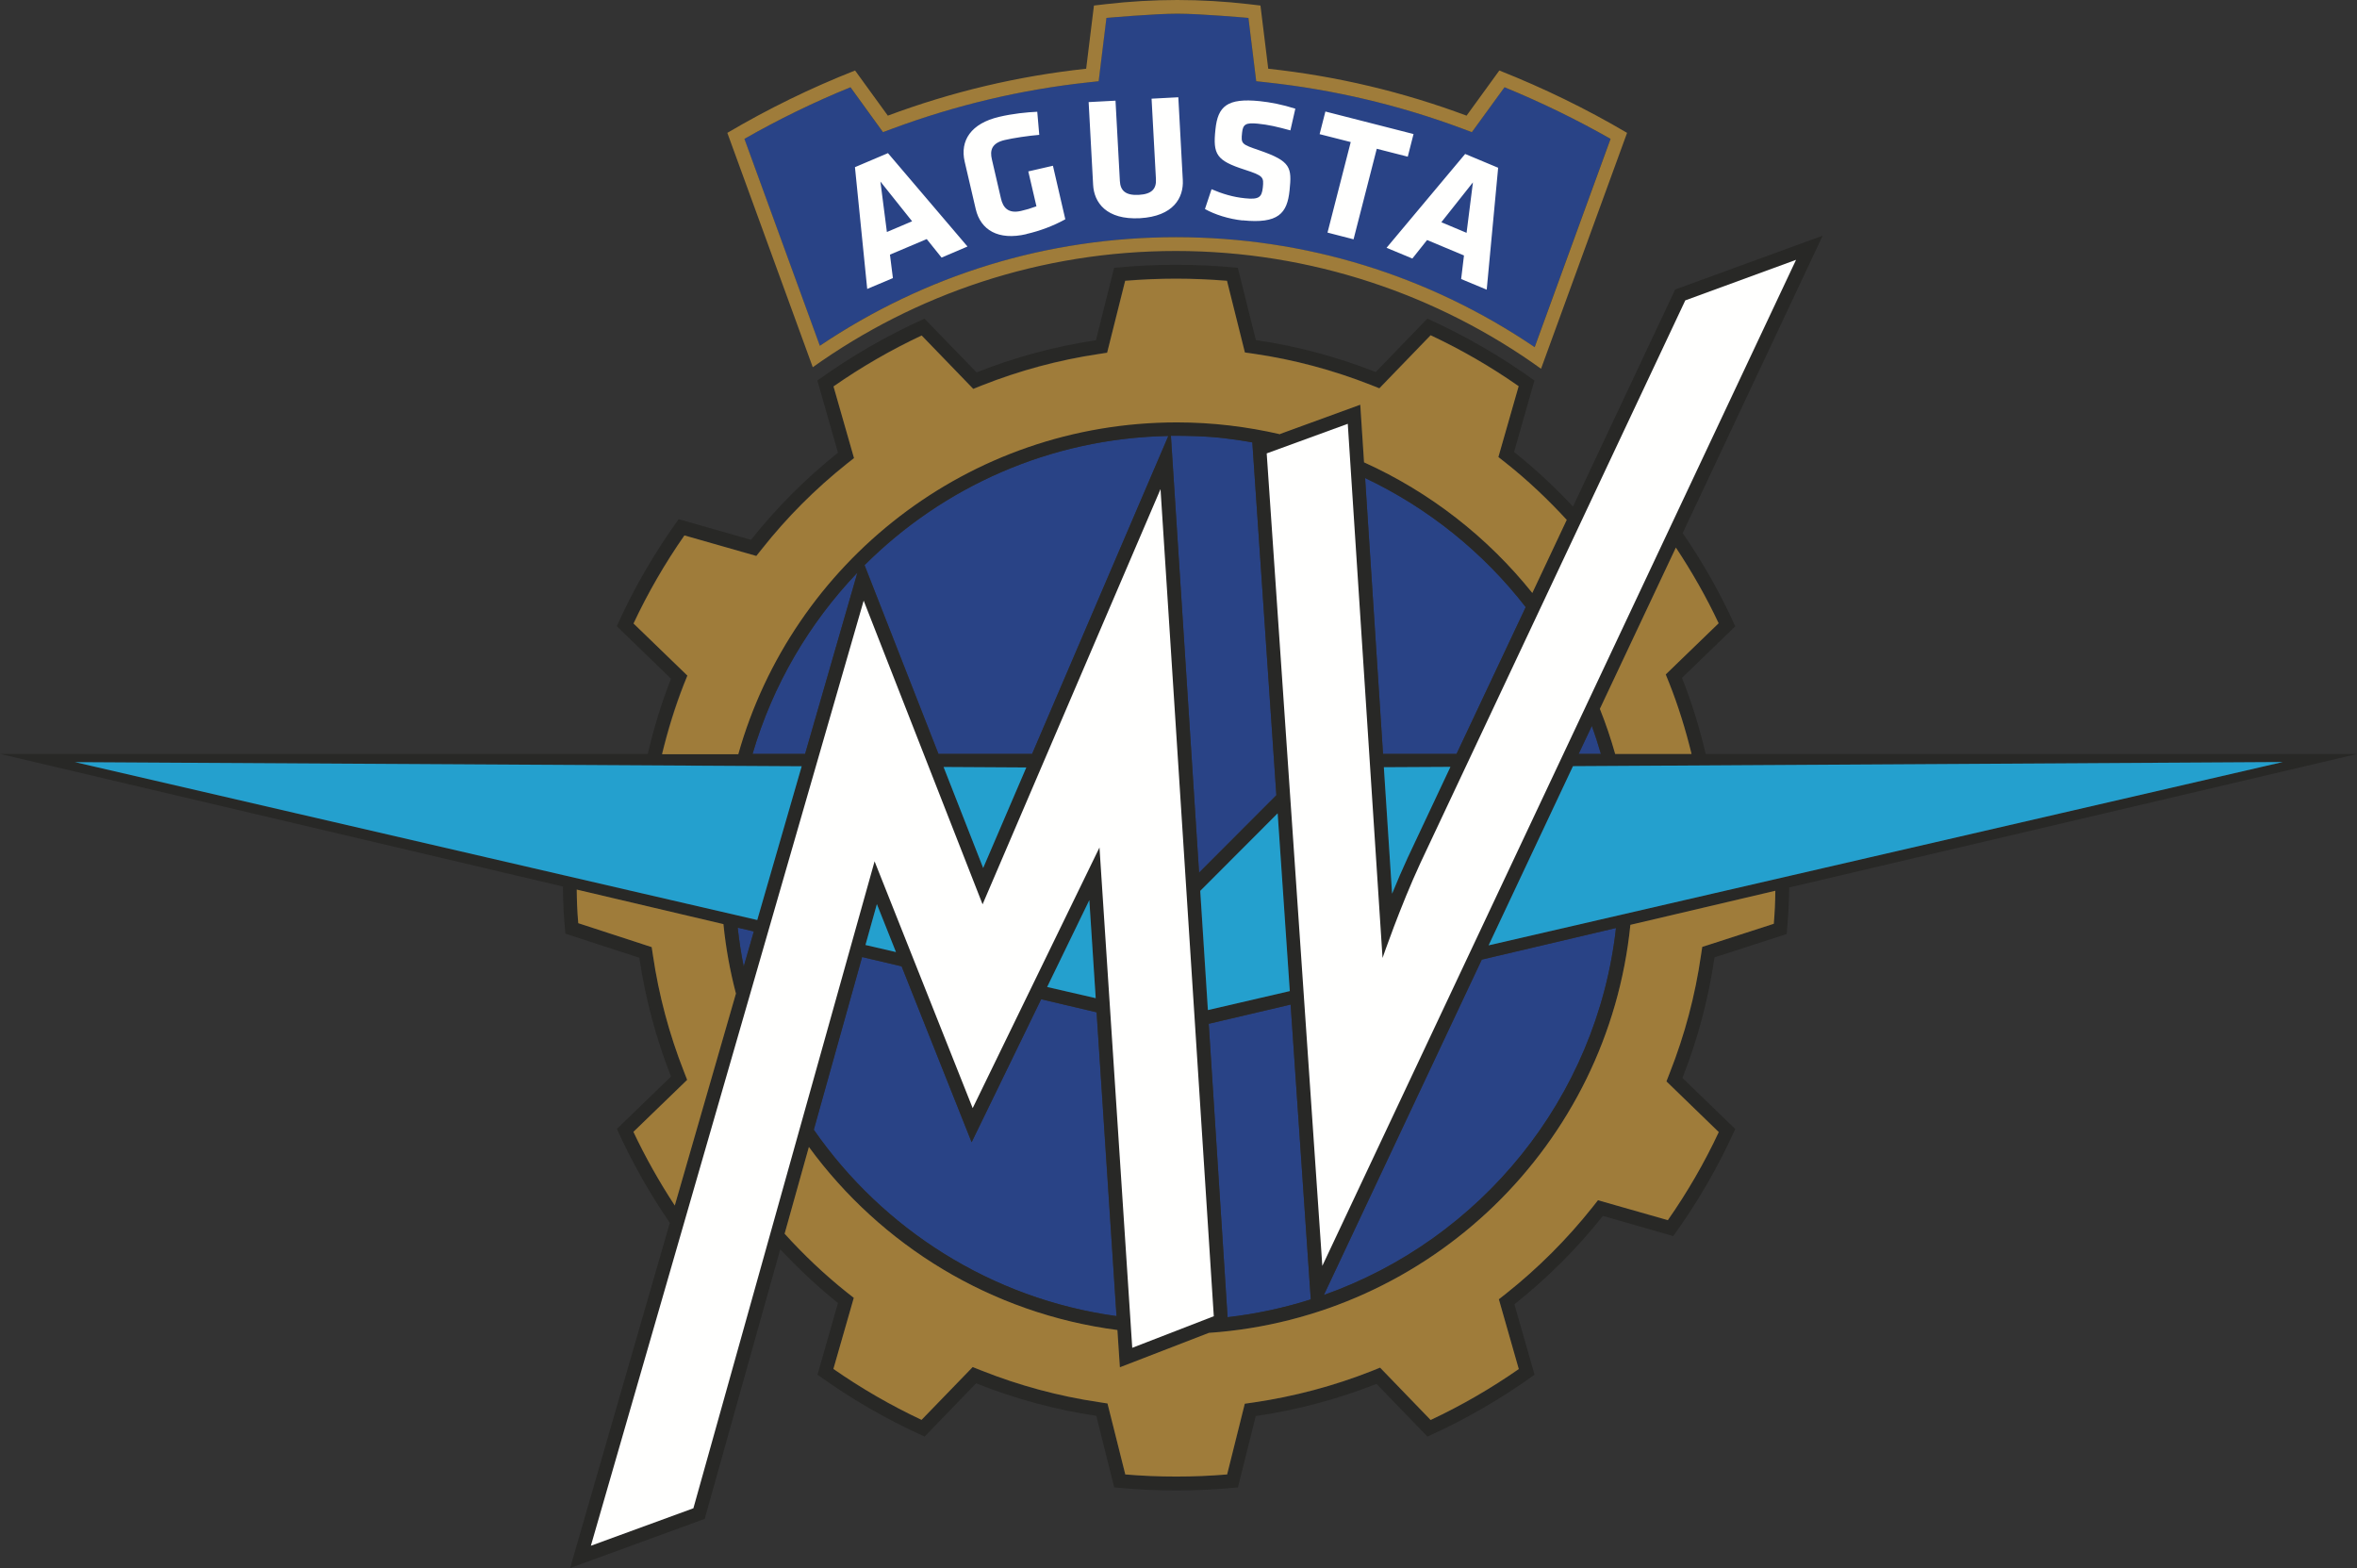 <svg width="1147" height="763" viewBox="0 0 1147 763" fill="none" xmlns="http://www.w3.org/2000/svg">
<rect x="0" y="0" width="1147" height="763" fill="#333333" stroke="none"/>
<g clip-path="url(#clip0_3455_183)">
<path fill-rule="evenodd" clip-rule="evenodd" d="M391.793 366.844L417.255 278.618C393.743 303.227 376.023 333.343 366.216 366.844H391.793ZM361.915 470.329L366.847 453.234L358.991 451.398C359.736 457.823 360.654 464.133 361.915 470.329ZM456.71 366.844H502.301L568.595 212.133C510.961 213.223 458.832 237.029 420.754 275.004L456.71 366.844ZM644.235 630.145C720.507 603.184 777.109 534.462 786.399 451.571L721.081 466.944L644.235 630.145ZM506.66 486.218L472.825 555.801L438.761 470.214L419.492 465.682L395.98 549.721C429.585 598.079 482.402 632.038 543.304 640.413L533.613 492.586L506.602 486.218H506.66ZM583.505 424.609L621.124 386.921L609.426 215.23C606.616 214.714 598.014 213.222 589.412 212.591C579.777 211.903 570.315 212.018 569.799 212.018L583.505 424.552V424.609ZM628.063 488.857L588.207 498.208L597.383 640.987C611.318 639.381 624.852 636.455 637.87 632.325L628.063 488.857ZM774.643 353.248L768.22 366.844H779.059C777.682 362.255 776.249 357.723 774.643 353.248ZM673.024 366.844L664.307 232.612C695.045 247.182 721.826 268.808 742.471 295.425L708.808 366.844H673.024Z" fill="#294386"/>
<path fill-rule="evenodd" clip-rule="evenodd" d="M724.409 460.003L765.47 372.809L1110.7 370.802H1110.87L724.409 460.003ZM863.189 449.448L828.379 460.748L827.749 464.879C824.939 484.383 819.777 503.599 812.552 522.071L810.946 526.201L836.408 550.868C829.354 565.782 821.039 580.181 811.634 593.718L777.627 584.024L774.874 587.523C762.602 603.012 748.438 617.123 732.896 629.514L729.398 632.267L739.09 666.227C725.556 675.692 711.162 684.01 696.194 691.008L671.592 665.538L667.463 667.202C648.998 674.487 629.729 679.593 610.174 682.461L605.758 683.092L597.156 717.51C588.955 718.199 580.64 718.543 572.382 718.543C564.124 718.543 555.866 718.199 547.608 717.51L538.948 682.977L534.533 682.289C515.149 679.42 495.995 674.258 477.53 666.915L473.343 665.252L448.455 690.951C433.544 683.952 419.15 675.634 405.559 666.169L415.48 631.579L411.982 628.825C401.201 620.221 391.107 610.641 381.817 600.373L393.631 558.153C428.612 605.937 482.232 639.208 543.766 647.239L544.97 665.367L588.439 648.559C696.137 641.044 782.616 556.891 793.398 450.021L863.935 433.443C863.877 439.237 863.591 444.113 863.189 449.505V449.448ZM368.455 447.67L36.243 370.802L390.075 372.809L368.455 447.612V447.67ZM361.918 470.328C360.656 464.133 359.681 457.823 358.993 451.398L366.85 453.234L361.918 470.328ZM328.37 586.605C320.857 575.133 314.09 563.143 308.241 550.753L334.391 525.455L332.785 521.325C325.617 503.083 320.57 484.096 317.76 464.993L317.13 460.863L281.402 449.218C280.886 443.367 280.714 438.377 280.657 432.87L352.054 449.677C353.201 461.207 355.266 472.508 358.133 483.407L328.37 586.548V586.605ZM502.246 366.843H456.655L420.699 275.003C458.72 237.028 510.906 213.222 568.539 212.132L502.246 366.843ZM509.529 480.252L530.06 437.975L533.156 485.702L509.472 480.252H509.529ZM459.178 373.211L499.436 373.44L478.447 422.372L459.178 373.211ZM421.157 459.831L426.72 439.925L436.01 463.272L421.157 459.831ZM391.796 366.843H366.219C376.025 333.343 393.745 303.227 417.258 278.617L391.796 366.843ZM419.494 465.682L438.763 470.214L472.827 555.801L506.662 486.218L533.672 492.585L543.364 640.413C482.461 632.038 429.645 598.078 396.039 549.72L419.552 465.682H419.494ZM628.066 488.8L637.872 632.267C624.854 636.398 611.32 639.323 597.385 640.929L588.21 498.15L628.066 488.8ZM583.507 424.609L569.801 212.075C570.317 212.075 579.78 211.903 589.414 212.649C597.959 213.28 606.618 214.771 609.428 215.287L621.127 386.978L583.507 424.667V424.609ZM621.7 395.755L627.607 482.26L587.751 491.496L584.023 433.5L621.7 395.755ZM708.811 366.843H673.026L664.309 232.612C695.047 247.182 721.828 268.808 742.473 295.425L708.811 366.843ZM673.427 373.326L705.829 373.154L685.126 417.152C682.374 423.003 679.793 429.141 677.442 434.877L673.427 373.326ZM721.083 466.944L786.401 451.57C777.111 534.461 720.452 603.184 644.238 630.145L721.083 466.944ZM332.785 332.712L334.448 328.582L308.241 303.284C315.237 288.369 323.553 273.971 333.015 260.433L367.997 270.414L370.749 266.915C382.907 251.656 396.785 237.717 412.039 225.556L415.537 222.802L405.559 187.925C419.15 178.46 433.544 170.142 448.455 163.143L473.573 189.129L477.702 187.466C495.995 180.238 515.035 175.075 534.303 172.207L538.719 171.519L547.493 136.527C555.866 135.838 564.124 135.494 572.267 135.494C580.41 135.494 588.668 135.838 597.041 136.527L605.758 171.404L610.174 172.035C629.5 174.846 648.596 179.951 667.005 187.179L671.191 188.843L696.137 163.029C711.047 170.027 725.441 178.345 738.975 187.81L729.111 222.286L732.61 225.039C743.276 233.529 753.197 242.88 762.373 252.861L745.628 288.427C723.836 261.236 695.85 239.38 663.736 224.867L661.901 196.816L622.905 211.043C606.733 207.257 589.93 205.249 572.611 205.249C470.992 205.249 385.373 273.454 359.165 366.729H322.062C324.872 355.141 328.37 343.726 332.728 332.597L332.785 332.712ZM774.645 353.248C776.308 357.723 777.742 362.254 779.061 366.843H768.222L774.645 353.248ZM815.534 266.341C823.333 278.101 830.329 290.435 836.351 303.169L810.602 328.065L812.265 332.196C816.738 343.496 820.293 355.026 823.161 366.729H786.057C783.935 359.214 781.469 351.929 778.602 344.758L815.591 266.284L815.534 266.341ZM830.042 366.843C827.06 354.166 823.275 341.775 818.516 329.843L844.437 304.775C837.268 288.828 828.666 273.684 818.86 259.4L886.988 114.671L815.19 140.886L765.47 246.494C756.581 236.971 747.004 228.08 736.796 219.934L746.717 185.171C730.488 173.469 713.054 163.373 694.589 155.055L669.47 181.041C650.947 173.756 631.449 168.421 611.148 165.495L602.374 130.331C592.453 129.356 582.418 128.84 572.267 128.84C562.117 128.84 552.081 129.356 542.16 130.331L533.328 165.553C513.142 168.593 493.702 173.871 475.236 181.213L449.888 155.055C431.422 163.373 413.989 173.469 397.76 185.171L407.795 220.278C392.14 232.783 377.918 247.01 365.473 262.67L330.262 252.632C318.563 268.866 308.413 286.247 300.155 304.718L326.535 330.245C321.889 342.062 318.162 354.281 315.237 366.843H0L273.947 431.378C274.005 439.409 274.291 445.891 275.152 454.324L311.108 466.026C314.09 486.161 319.309 505.435 326.535 523.849L300.212 549.319C307.438 565.381 316.097 580.64 325.961 595.038L277.445 763L342.936 739.079L379.695 607.888C388.469 617.238 397.76 626.015 407.795 634.046L397.817 668.923C414.046 680.625 431.48 690.721 449.946 699.039L475.006 673.111C493.529 680.511 513.142 685.903 533.5 688.943L542.217 723.763C552.138 724.738 562.174 725.254 572.324 725.254C582.475 725.254 592.511 724.738 602.432 723.763L611.091 689.058C631.507 686.075 651.234 680.74 669.872 673.397L694.646 699.039C713.112 690.721 730.545 680.625 746.774 668.923L736.968 634.677C752.911 621.999 767.362 607.601 780.036 591.653L814.272 601.463C825.971 585.286 836.121 567.847 844.437 549.376L818.745 524.537C826.086 505.894 831.361 486.276 834.344 465.854L869.44 454.496C870.243 446.236 870.587 439.696 870.702 431.837L1147 366.901H830.1L830.042 366.843Z" fill="#282826"/>
<path fill-rule="evenodd" clip-rule="evenodd" d="M622.964 211.158L661.96 196.932L663.795 224.983C695.91 239.496 723.953 261.41 745.687 288.543L762.432 252.977C753.257 242.996 743.336 233.588 732.669 225.155L729.171 222.402L739.035 187.926C725.501 178.461 711.107 170.143 696.197 163.145L671.251 188.958L667.064 187.295C648.656 180.067 629.559 174.962 610.233 172.151L605.817 171.52L597.101 136.642C588.785 135.954 580.47 135.61 572.327 135.61C564.183 135.61 555.925 135.954 547.553 136.642L538.779 171.635L534.363 172.323C515.094 175.191 496.055 180.354 477.761 187.582L473.632 189.246L448.514 163.259C433.604 170.258 419.21 178.576 405.619 188.041L415.597 222.918L412.099 225.672C396.844 237.833 382.966 251.715 370.866 267.031L368.056 270.53L333.074 260.549C323.612 274.087 315.297 288.485 308.3 303.4L334.508 328.755L332.845 332.885C328.487 344.014 324.989 355.429 322.179 367.017H359.282C385.547 273.743 471.166 205.537 572.728 205.537C590.047 205.537 606.85 207.602 623.022 211.331L622.964 211.158ZM588.441 648.503L544.972 665.31L543.768 647.183C482.234 639.152 428.615 605.939 393.633 558.097L381.82 600.317C391.11 610.585 401.203 620.165 411.984 628.769L415.482 631.523L405.561 666.113C419.153 675.578 433.547 683.896 448.457 690.895L473.346 665.196L477.532 666.859C495.998 674.202 515.152 679.364 534.535 682.233L538.951 682.921L547.61 717.454C555.811 718.143 564.126 718.487 572.384 718.487C580.642 718.487 588.957 718.143 597.158 717.454L605.76 683.036L610.176 682.405C629.731 679.537 649 674.431 667.466 667.146L671.595 665.482L696.197 690.952C711.107 683.954 725.501 675.636 739.092 666.171L729.401 632.211L732.899 629.458C748.44 617.125 762.547 603.013 774.877 587.525L777.63 584.025L811.636 593.72C821.099 580.182 829.414 565.841 836.41 550.869L810.948 526.202L812.554 522.072C819.837 503.658 824.941 484.384 827.751 464.88L828.382 460.75L832.339 459.488L863.191 449.507C863.65 444.114 863.88 439.238 863.937 433.444L793.4 450.023C782.619 556.892 696.139 641.045 588.441 648.56V648.503ZM823.163 366.845C820.296 355.142 816.74 343.555 812.267 332.311L810.604 328.181L836.353 303.285C830.331 290.493 823.335 278.217 815.536 266.457L778.547 344.932C781.414 352.102 783.88 359.387 786.002 366.902H823.106L823.163 366.845ZM352.056 449.736C353.203 461.266 355.268 472.567 358.135 483.466L328.372 586.607C320.86 575.134 314.093 563.145 308.243 550.754L334.393 525.457L332.788 521.326C325.619 503.084 320.573 484.097 317.763 464.995L317.132 460.865L281.405 449.219C280.889 443.368 280.717 438.378 280.659 432.871L352.056 449.678V449.736Z" fill="#9F7C3A"/>
<path fill-rule="evenodd" clip-rule="evenodd" d="M685.127 417.153L705.829 373.154L673.428 373.326L677.442 434.878C679.793 429.084 682.431 423.004 685.127 417.153ZM499.437 373.441L459.179 373.211L478.448 422.373L499.437 373.441ZM509.53 480.253L533.214 485.703L530.117 437.976L509.587 480.253H509.53ZM436.011 463.273L426.721 439.926L421.158 459.831L436.011 463.273ZM584.081 433.501L587.809 491.496L627.665 482.261L621.758 395.756L584.081 433.501ZM36.301 370.802L368.513 447.67L390.133 372.867L36.301 370.86V370.802ZM1110.87 370.802L724.409 460.003L765.47 372.81L1110.7 370.802H1110.87Z" fill="#24A0CE"/>
<path fill-rule="evenodd" clip-rule="evenodd" d="M655.877 206.225L616.422 220.623L643.49 615.976L874.026 126.431L820.119 146.164L691.203 419.963C681.339 441.245 672.795 466.141 672.795 466.141L655.877 206.282V206.225ZM425.629 419.046L337.429 733.917L287.537 752.159L420.295 292.271L478.158 440.041L564.753 238.004L590.674 640.471L550.989 655.845L535.047 412.391L473.341 539.223L425.571 419.046H425.629Z" fill="#FFFFFE"/>
<path fill-rule="evenodd" clip-rule="evenodd" d="M732.095 42.45L716.267 64.306L711.507 62.528C680.884 51.112 648.941 43.598 616.597 40.099L611.322 39.525L607.537 8.72C607.537 8.72 584.368 6.655 572.956 6.655C561.544 6.655 538.376 8.72 538.376 8.72L534.591 39.525L529.315 40.099C496.971 43.598 465.029 51.112 434.406 62.528L429.646 64.306L413.818 42.45C395.983 49.736 378.664 58.168 362.206 67.576L398.908 168.25C450.405 133.659 510.161 115.417 572.325 115.417C634.49 115.417 695.048 133.889 746.775 168.938L783.707 67.576C767.191 58.111 749.872 49.678 732.095 42.45Z" fill="#294386"/>
<path fill-rule="evenodd" clip-rule="evenodd" d="M572.954 0C561.369 0 549.671 0.689 538.259 2.008L532.352 2.696L528.567 33.443C495.019 37.057 462.962 44.744 432.052 56.274L416.109 34.304C394.547 42.794 373.902 52.89 353.945 64.65L395.521 178.689C445.414 143.124 506.431 122.128 572.208 122.128C637.985 122.128 699.863 143.41 749.927 179.435L791.79 64.65C771.833 52.89 751.188 42.851 729.626 34.304L713.683 56.274C682.773 44.744 650.716 37.057 617.168 33.443L613.383 2.696L607.534 2.008C596.122 0.689 584.423 0 572.839 0H572.954ZM572.954 6.654C584.308 6.654 607.534 8.719 607.534 8.719L611.319 39.524L616.595 40.098C648.938 43.597 680.881 51.112 711.504 62.527L716.264 64.305L732.149 42.45C749.927 49.735 767.246 58.167 783.762 67.575L746.83 168.937C695.103 133.888 635.003 115.417 572.38 115.417C509.757 115.417 450.46 133.659 398.962 168.249L362.26 67.575C378.719 58.167 395.98 49.735 413.873 42.45L429.7 64.305L434.46 62.527C465.084 51.169 497.026 43.597 529.37 40.098L534.646 39.524L538.431 8.719C538.431 8.719 561.656 6.654 573.011 6.654H572.954Z" fill="#9F7C3A"/>
<path fill-rule="evenodd" clip-rule="evenodd" d="M701.412 108.131L713.684 113.294L716.781 88.742L701.412 108.131ZM723.605 141.001L711.046 135.781L712.422 124.308L694.473 116.793L687.304 125.799L674.745 120.579L712.996 74.917L729.053 81.629L723.49 140.943L723.605 141.001ZM669.985 72.393L658.688 116.449L646.014 113.179L657.312 69.124L642.172 65.28L644.982 54.266L687.878 65.223L685.068 76.237L669.985 72.393ZM604.667 107.271C598.015 106.582 591.133 104.403 586.373 101.707L589.585 92.07C594.689 94.249 599.965 95.913 605.929 96.486C612.581 97.175 614.015 96.028 614.531 91.266C615.047 86.161 614.875 85.53 605.642 82.547C591.993 78.13 590.158 75.204 591.477 62.986C592.624 51.685 597.212 47.612 613.04 49.218C618.086 49.735 624.108 50.882 630.358 52.89L627.95 63.444C621.47 61.666 617.283 60.691 612.065 60.175C606.273 59.601 604.839 60.462 604.438 64.592C603.864 70.041 604.093 70.156 612.982 73.197C628.237 78.474 628.695 81.514 627.548 92.643C626.402 103.829 622.1 108.992 604.667 107.213V107.271ZM573.413 47.325L575.592 87.595C576.051 96.2 571.062 105.263 554.718 106.181C538.374 107.041 532.41 98.551 531.951 89.947L529.772 49.677L542.847 48.989L544.969 88.054C545.198 92.643 547.607 95.167 554.144 94.823C560.682 94.479 562.804 91.725 562.517 87.079L560.395 48.014L573.47 47.325H573.413ZM499.492 113.925C485.729 117.138 477.184 111.86 474.833 101.764L469.442 78.646C467.091 68.435 472.482 60.06 486.245 56.848C492.783 55.299 499.664 54.611 504.768 54.381L505.743 65.624C500.639 66.026 492.955 67.173 488.883 68.148C482.518 69.64 481.657 73.254 482.69 77.556L487.105 96.601C488.08 100.903 490.546 104.116 496.912 102.624C499.435 102.051 501.155 101.534 504.367 100.387L500.41 83.407L512.395 80.654L518.417 106.697C512.625 109.91 506.03 112.376 499.492 113.868V113.925ZM431.593 112.892L443.866 107.672L428.439 88.341L431.593 112.892ZM470.704 120.006L458.202 125.341L450.977 116.334L433.084 123.907L434.518 135.322L422.016 140.599L416.052 81.342L432.109 74.516L470.761 119.891L470.704 120.006Z" fill="#FFFFFE"/>
</g>
<defs>
<clipPath id="clip0_3455_183">
<rect width="1147" height="763" fill="white"/>
</clipPath>
</defs>
</svg>
